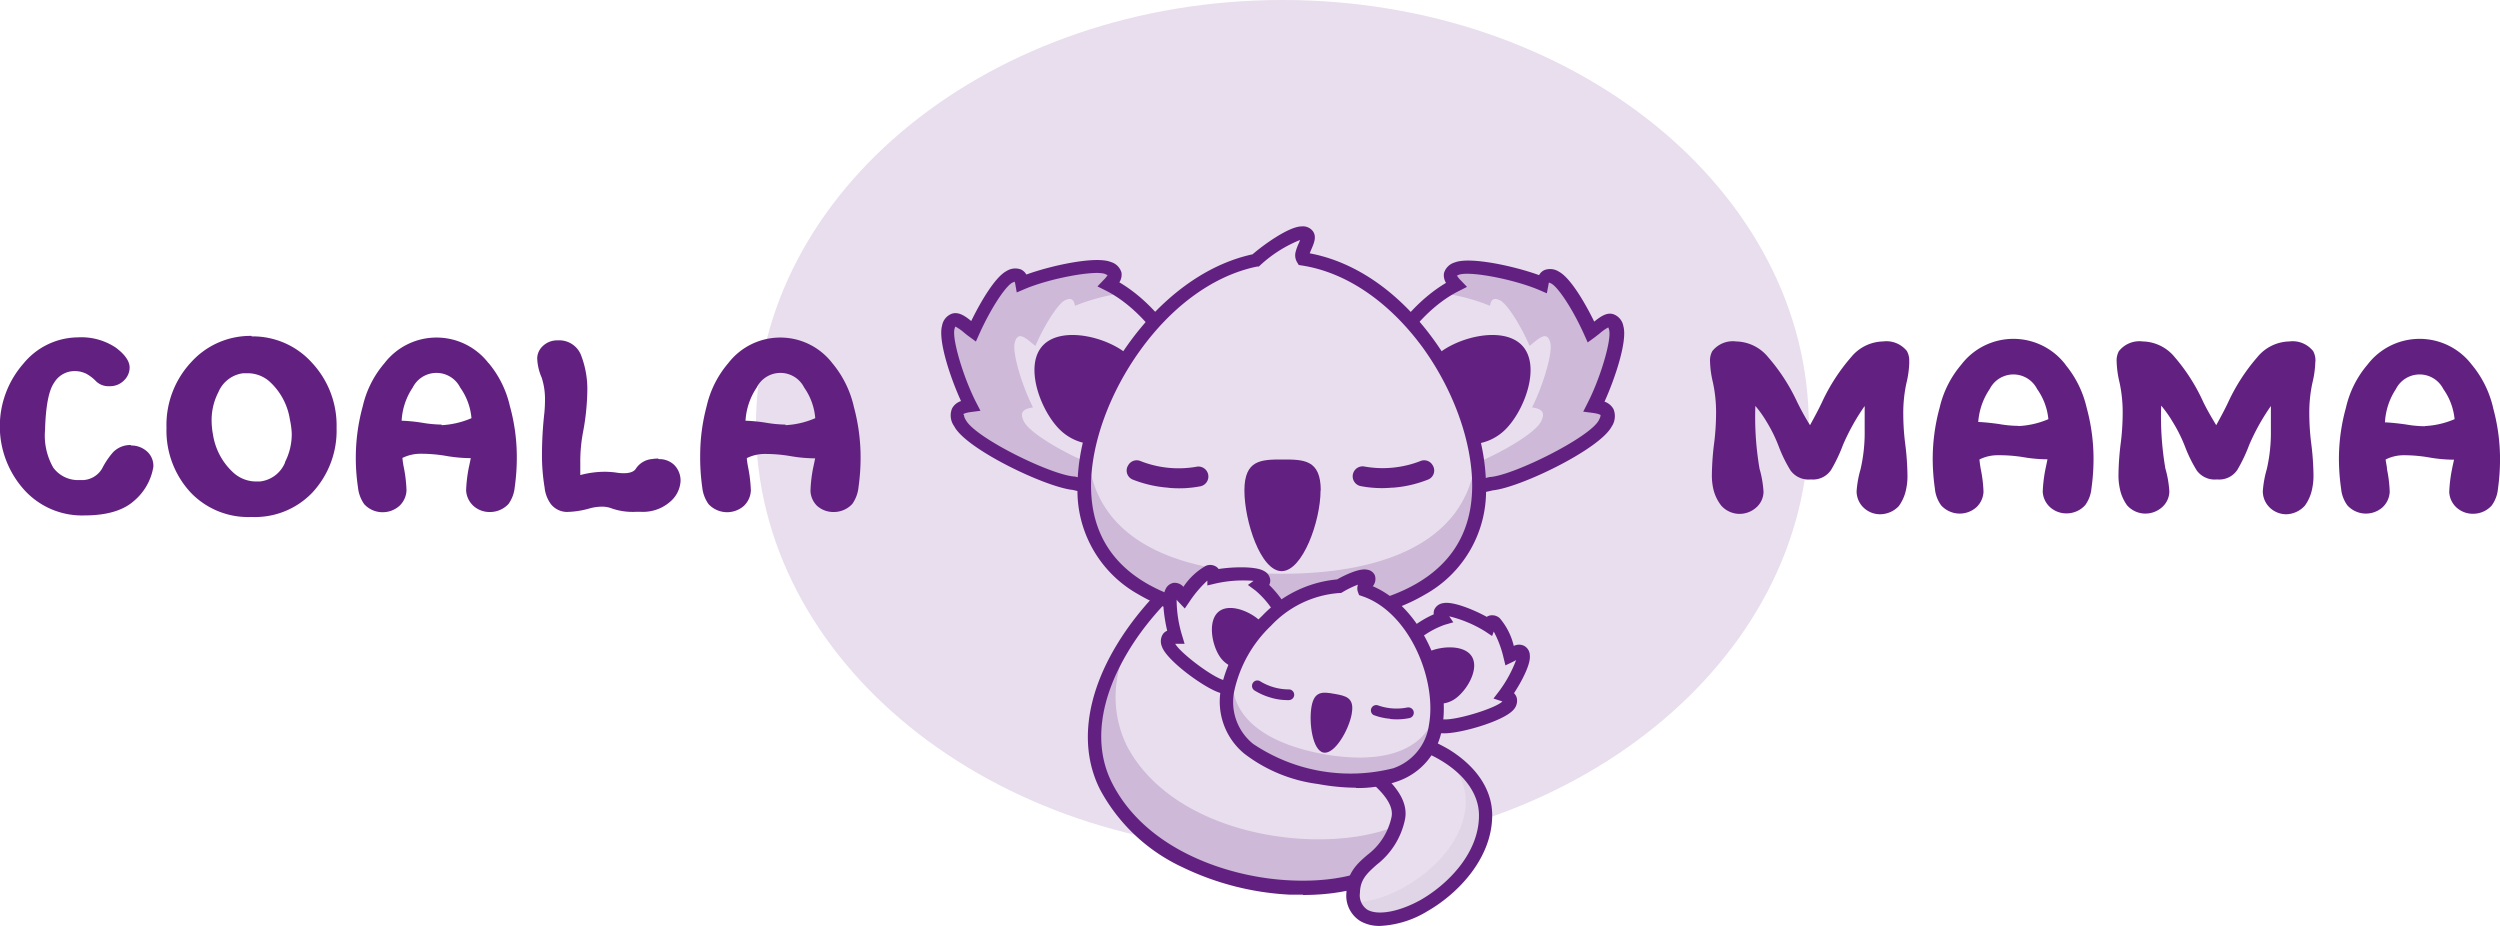 <?xml version="1.0" encoding="UTF-8"?> <svg xmlns="http://www.w3.org/2000/svg" xmlns:xlink="http://www.w3.org/1999/xlink" viewBox="0 0 257.07 95.21"> <defs> <style>.cls-1{fill:none;}.cls-2{fill:#e8deed;}.cls-3{fill:#622181;}.cls-4{opacity:0.2;}.cls-5{clip-path:url(#clip-path);}.cls-6{clip-path:url(#clip-path-2);}.cls-7{clip-path:url(#clip-path-3);}.cls-8{clip-path:url(#clip-path-4);}.cls-9{opacity:0.27;}.cls-10{clip-path:url(#clip-path-5);}.cls-11{clip-path:url(#clip-path-7);}</style> <clipPath id="clip-path"> <rect class="cls-1" x="112.79" y="68.15" width="32.24" height="23.12"></rect> </clipPath> <clipPath id="clip-path-2"> <rect class="cls-1" x="97.95" y="27.87" width="23.61" height="22.06"></rect> </clipPath> <clipPath id="clip-path-3"> <rect class="cls-1" x="142.2" y="27.87" width="23.61" height="22.06"></rect> </clipPath> <clipPath id="clip-path-4"> <rect class="cls-1" x="111.83" y="47.71" width="39.95" height="15.68"></rect> </clipPath> <clipPath id="clip-path-5"> <rect class="cls-1" x="139.09" y="78.32" width="13.62" height="16.19"></rect> </clipPath> <clipPath id="clip-path-7"> <rect class="cls-1" x="126.31" y="69.73" width="21.3" height="10.46"></rect> </clipPath> </defs> <title>logo corizont</title> <g id="Layer_2" data-name="Layer 2"> <g id="Layer_1-2" data-name="Layer 1"> <path class="cls-2" d="M186,43.79c0,24.18-24.24,43.79-54.14,43.79S77.73,68,77.73,43.79,102,0,131.88,0,186,19.61,186,43.79"></path> <path class="cls-2" d="M129.34,73.55c5.4,6.81,11.64,3.33,14.71,9.11,5.84,11-23,12.58-30.36-1.81-4.21-8.28,3.17-20.49,16.5-27.28s-6.67,12.65-.85,20"></path> <path class="cls-3" d="M134,92l-1.3,0a28.67,28.67,0,0,1-11.16-2.85,18.42,18.42,0,0,1-8.41-7.94c-2.15-4.23-1.55-9.51,1.69-14.88s8.55-10,15.11-13.34c3.05-1.55,4.53-1.86,5.3-1.08,1,1-.12,3.18-2,6.73-2.51,4.74-5.94,11.22-3.31,14.53s5.36,4,8,4.73,5.11,1.38,6.75,4.48c1.39,2.63.83,4.52.12,5.65-1.6,2.51-5.68,4-10.82,4m.11-39.15c-.33,0-1.24.16-3.55,1.34C124.17,57.41,119,62,116,67s-3.57,9.75-1.64,13.53c3.53,6.93,12.12,9.74,18.4,10,5.18.24,9.45-1.06,10.89-3.33a4.06,4.06,0,0,0-.16-4.26c-1.37-2.58-3.37-3.11-5.9-3.79-2.74-.74-5.85-1.57-8.74-5.22-3.19-4,.49-11,3.17-16,1-1.89,2.36-4.47,2.21-5.11h-.12"></path> <g class="cls-4"> <g class="cls-5"> <path class="cls-3" d="M115.8,76.54a11.4,11.4,0,0,1-.53-8.39c-2.64,4.62-3.3,9.32-1.36,13.13,6.78,13.3,33.09,12.29,31,3-6.88,4-23.94,2.42-29.12-7.74"></path> </g> </g> <path class="cls-2" d="M114.05,29.3c.62-.65,1-1.26-.09-1.71-1.38-.56-6.37.51-8.83,1.56-.13-.69-.42-1.11-1.31-.65s-2.62,3.22-3.7,5.61c-1-.74-2.14-2-2.58-.42-.37,1.33,1,5.58,2.27,8.05-1.06.14-1.79.49-1.11,1.77,1.08,2,9,6,11.71,6.19a24.93,24.93,0,0,0,5.91.71c6.57,0,6.93.06,6.93-6.51,0-5.26-4.17-12.08-9.2-14.6"></path> <path class="cls-3" d="M116.7,51.1h-.38a25.59,25.59,0,0,1-6-.72c-2.79-.28-11-4.2-12.2-6.55A1.89,1.89,0,0,1,97.9,42a1.61,1.61,0,0,1,.92-.76c-1.07-2.33-2.38-6.21-1.95-7.75a1.6,1.6,0,0,1,1-1.23c.71-.23,1.37.24,2,.75.92-1.89,2.43-4.51,3.63-5.14a1.67,1.67,0,0,1,1.51-.15,1.31,1.31,0,0,1,.53.51c2.52-.92,7.12-1.93,8.68-1.29a1.59,1.59,0,0,1,1.1,1.09,1.44,1.44,0,0,1-.22,1c4.86,2.86,8.84,9.43,8.84,14.81,0,3.26-.06,5.15-1.2,6.2s-2.74,1-6,1M99.12,42.65a1.05,1.05,0,0,0,.19.53C100.25,45,108,48.81,110.46,49h.06l0,0a24.33,24.33,0,0,0,5.75.69h.19c2.87,0,4.61,0,5.3-.63s.75-2,.75-5.19c0-5.1-4.12-11.64-8.82-14l-.84-.42.65-.68a3,3,0,0,0,.39-.47l-.24-.12c-1-.43-5.71.44-8.3,1.55l-.8.34-.15-.85a1.11,1.11,0,0,0-.07-.26l-.24.11c-.64.33-2.11,2.44-3.39,5.27l-.35.78-.68-.5c-.19-.13-.37-.28-.54-.42a4.67,4.67,0,0,0-.89-.62,1.05,1.05,0,0,0-.09.25c-.27,1,.89,4.94,2.22,7.54l.45.87-1,.13c-.65.09-.77.22-.78.23"></path> <path class="cls-3" d="M116.33,44.15a5.21,5.21,0,0,1-7.38,0c-2-2-3.69-6.64-1.66-8.68s7-.73,9,1.3a5.23,5.23,0,0,1,0,7.38"></path> <g class="cls-4"> <g class="cls-6"> <path class="cls-3" d="M100.16,41.6C99,39.23,97.65,35.15,98,33.87c.43-1.55,1.49-.31,2.46.41,1-2.3,2.57-4.89,3.51-5.39s1.13,0,1.24.62c2.34-1,7.09-2,8.4-1.49,1,.43.67,1,.08,1.64a10,10,0,0,1,1,.6,20.36,20.36,0,0,0-4.15,1.18c-.1-.57-.34-.92-1.07-.54s-2.15,2.67-3,4.66c-.84-.62-1.76-1.69-2.12-.35-.31,1.11.83,4.64,1.87,6.68-.87.13-1.48.41-.92,1.48.89,1.68,7.43,5,9.62,5.14a20.31,20.31,0,0,0,4.86.59h1.78c-.84.85-2.49.84-5.72.84a23.58,23.58,0,0,1-5.61-.68c-2.54-.22-10.1-4-11.12-6-.65-1.23,0-1.56,1-1.7"></path> </g> </g> <path class="cls-2" d="M149.71,29.3c-.63-.65-1-1.26.08-1.71,1.38-.56,6.38.51,8.84,1.56.12-.69.41-1.11,1.3-.65s2.63,3.22,3.7,5.61c1-.74,2.14-2,2.59-.42.37,1.33-1,5.58-2.27,8.05,1.05.14,1.79.49,1.11,1.77-1.08,2-9,6-11.71,6.19a25.06,25.06,0,0,1-5.91.71c-6.57,0-6.93.06-6.93-6.51,0-5.26,4.16-12.08,9.2-14.6"></path> <path class="cls-3" d="M147.06,51.1c-3.3,0-5,0-6-1s-1.2-2.94-1.2-6.2c0-5.38,4-11.95,8.83-14.81a1.49,1.49,0,0,1-.21-1,1.62,1.62,0,0,1,1.1-1.1c1.56-.63,6.16.38,8.68,1.3a1.19,1.19,0,0,1,.53-.51,1.65,1.65,0,0,1,1.5.15c1.2.63,2.71,3.24,3.64,5.14.64-.51,1.31-1,2-.75a1.59,1.59,0,0,1,1,1.23c.43,1.54-.88,5.42-1.94,7.75a1.68,1.68,0,0,1,.92.76,1.92,1.92,0,0,1-.19,1.81c-1.26,2.35-9.42,6.27-12.21,6.55a25.5,25.5,0,0,1-6,.72h-.38Zm2.76-22.75a2.7,2.7,0,0,0,.38.47l.65.68-.83.42c-4.7,2.34-8.82,8.88-8.82,14,0,3.17.1,4.59.75,5.19s2.35.63,5.11.63h.38a24.18,24.18,0,0,0,5.74-.69l.06,0h0c2.45-.2,10.22-4.06,11.16-5.83.21-.39.18-.54.18-.54h0s-.12-.13-.78-.22l-1-.13.44-.87c1.34-2.6,2.5-6.55,2.22-7.55a.75.75,0,0,0-.09-.24,4.63,4.63,0,0,0-.88.62l-.54.42-.69.5-.35-.78c-1.27-2.83-2.75-4.94-3.39-5.27l-.24-.11a1.26,1.26,0,0,0-.06.26l-.16.85-.79-.34c-2.6-1.11-7.25-2-8.3-1.55l-.24.12"></path> <path class="cls-3" d="M147.43,44.15a5.21,5.21,0,0,0,7.38,0c2-2,3.69-6.64,1.65-8.68s-7-.73-9,1.3a5.21,5.21,0,0,0,0,7.38"></path> <g class="cls-4"> <g class="cls-7"> <path class="cls-3" d="M163.59,41.6c1.2-2.37,2.51-6.45,2.16-7.73-.42-1.55-1.48-.31-2.45.41-1-2.3-2.57-4.89-3.52-5.39s-1.12,0-1.24.62c-2.34-1-7.08-2-8.39-1.49-1,.43-.68,1-.08,1.64a9,9,0,0,0-1,.6,20.07,20.07,0,0,1,4.14,1.18c.1-.57.34-.92,1.07-.54s2.16,2.67,3,4.66c.84-.62,1.76-1.69,2.13-.35.3,1.11-.83,4.64-1.87,6.68.87.13,1.47.41.91,1.48-.88,1.68-7.42,5-9.62,5.14a20.29,20.29,0,0,1-4.85.59H142.2c.84.85,2.49.84,5.71.84a23.46,23.46,0,0,0,5.61-.68c2.54-.22,10.1-4,11.13-6,.65-1.23-.06-1.56-1.06-1.7"></path> </g> </g> <path class="cls-2" d="M134,26.61a.72.72,0,0,1-.08-.51c.16-.85,1.25-2.16-.09-2.16-.91,0-3.3,1.55-4.73,2.82-9.87,2-17.58,14.12-17.58,23.21,0,10,9.08,13.66,20.29,13.66S152.06,59.92,152.06,50c0-9.33-7.87-21.85-18.09-23.36"></path> <path class="cls-3" d="M131.78,64.32c-6.17,0-11.11-1.07-14.7-3.19A12.21,12.21,0,0,1,110.8,50c0-9.27,7.83-21.65,18-23.85,1.15-1,3.76-2.87,5.05-2.87a1.28,1.28,0,0,1,1.17.52c.38.56.09,1.23-.17,1.82-.06.15-.13.3-.17.43,4.71.88,9.23,4,12.78,8.93,3.34,4.63,5.34,10.24,5.34,15a12.19,12.19,0,0,1-6.28,11.16c-3.58,2.12-8.53,3.19-14.69,3.19m1.92-39.68a13.37,13.37,0,0,0-4.17,2.63l-.14.13-.18,0c-4.42.91-8.71,4-12.07,8.69-3.1,4.33-5,9.51-5,13.85,0,11.29,12.28,13,19.6,13s19.59-1.68,19.59-13c0-4.5-1.9-9.81-5.08-14.21C142.82,31,138.41,28,133.87,27.3l-.32-.05-.17-.28a1.39,1.39,0,0,1-.17-1,4.93,4.93,0,0,1,.33-.93c.05-.11.11-.27.16-.4"></path> <path class="cls-3" d="M135.79,50.43c0,3.17-1.85,8.3-4,8.3s-3.83-5.13-3.83-8.3,1.75-3.18,3.92-3.18,3.93,0,3.93,3.18"></path> <g class="cls-4"> <g class="cls-8"> <path class="cls-3" d="M131.81,59c-10.2,0-18.61-3.11-19.82-11.3a17.51,17.51,0,0,0-.16,2.25c0,9.77,9,13.41,20,13.41s20-3.64,20-13.41a17.89,17.89,0,0,0-.15-2.27C150.43,55.91,142,59,131.81,59"></path> </g> </g> <path class="cls-2" d="M143.77,84.13c-.89,4.42-4.6,4.28-4.65,7.67-.1,6.48,13.6.4,13.6-8,0-4.82-6.29-8.72-14.05-8.72s6.06,4.27,5.1,9"></path> <path class="cls-3" d="M141.89,95.21a3.9,3.9,0,0,1-2-.49,3.07,3.07,0,0,1-1.44-2.93c0-2,1.12-3,2.18-3.9A6.57,6.57,0,0,0,143.09,84c.39-1.94-2.74-4.14-4.81-5.6-1.83-1.29-2.93-2.06-2.63-3s1.34-1,3-1A19.74,19.74,0,0,1,149,77.07c2.86,1.77,4.44,4.17,4.44,6.75,0,4.49-3.6,8.13-6.67,9.88a10.23,10.23,0,0,1-4.85,1.51m-4.68-19.34a23,23,0,0,0,1.86,1.4c2.51,1.77,5.94,4.18,5.37,7a7.91,7.91,0,0,1-2.91,4.65c-1,.89-1.7,1.53-1.72,2.9a1.77,1.77,0,0,0,.76,1.72c1.08.63,3.28.22,5.48-1,2.76-1.58,6-4.79,6-8.69,0-4.43-6-8-13.36-8a10.25,10.25,0,0,0-1.46.08"></path> <g class="cls-9"> <g class="cls-10"> <g class="cls-4"> <g class="cls-10"> <path class="cls-3" d="M150.73,82.32a5.91,5.91,0,0,0-1.73-4c2.31,1.51,3.72,3.53,3.72,5.75,0,7.74-12.4,13.47-13.63,8.69,4.12.22,11.64-4.52,11.64-10.44"></path> </g> </g> </g> </g> <path class="cls-3" d="M120.14,50.15a12.36,12.36,0,0,1-3.62-.82,1,1,0,0,1-.5-1.5h0a1,1,0,0,1,1.28-.41A10.67,10.67,0,0,0,123,48a1,1,0,0,1,.46,2,11.53,11.53,0,0,1-3.3.16"></path> <path class="cls-3" d="M143.19,50.15a12.22,12.22,0,0,0,3.61-.82,1,1,0,0,0,.51-1.5h0a1,1,0,0,0-1.28-.41,10.67,10.67,0,0,1-5.68.56,1,1,0,0,0-.46,2,11.53,11.53,0,0,0,3.3.16"></path> <path class="cls-2" d="M129.54,60.22c.39-.29.65-.57.11-.91s-3.4-.33-4.8,0c0-.37-.11-.62-.63-.46a8.21,8.21,0,0,0-2.47,2.61c-.47-.49-.94-1.28-1.32-.47s0,3,.44,4.45c-.57,0-1,.09-.75.83.38,1.17,4.2,4,5.59,4.36a13.13,13.13,0,0,0,3,.93c3.47.61,3.65.68,4.26-2.78a9.83,9.83,0,0,0-3.47-8.55"></path> <path class="cls-3" d="M131.13,72.56a15.24,15.24,0,0,1-2.4-.31l-.1,0a14.1,14.1,0,0,1-3.16-1c-1.55-.45-5.54-3.34-6-4.79a1.37,1.37,0,0,1,.12-1.27,1,1,0,0,1,.43-.33c-.32-1.37-.6-3.37-.2-4.2a1.14,1.14,0,0,1,.87-.73,1.23,1.23,0,0,1,1,.41A6.81,6.81,0,0,1,124,58.18a1.16,1.16,0,0,1,1.09.11,1.15,1.15,0,0,1,.22.22c1.49-.23,3.86-.3,4.69.22a1.15,1.15,0,0,1,.62.94,1,1,0,0,1-.11.48,10.62,10.62,0,0,1,3.16,8.74c-.32,1.81-.54,2.85-1.35,3.37a2.14,2.14,0,0,1-1.21.3M120.8,66.12c.44.93,3.82,3.5,5.08,3.83l.06,0,0,0a12.66,12.66,0,0,0,2.88.88l.11,0a6,6,0,0,0,2.62.21c.31-.2.51-1.19.74-2.45a9.14,9.14,0,0,0-3.21-7.88l-.76-.56.58-.42A12.89,12.89,0,0,0,125,60l-.85.2v-.5a11.91,11.91,0,0,0-1.84,2.17l-.48.7-.59-.62a3.53,3.53,0,0,1-.25-.28h0a12.72,12.72,0,0,0,.54,3.6l.28.93-1,0h0"></path> <path class="cls-3" d="M129.34,68.25a2.77,2.77,0,0,1-3.88-.69c-.88-1.26-1.32-3.84-.06-4.73s3.75.27,4.64,1.54a2.78,2.78,0,0,1-.7,3.88"></path> <path class="cls-2" d="M148.32,63.56c-.27-.4-.41-.76.21-.89.78-.17,3.31.86,4.5,1.65.13-.35.33-.55.75-.22a8.24,8.24,0,0,1,1.43,3.3c.6-.3,1.31-.87,1.4,0,.07.74-1.06,2.85-2,4,.55.17.9.42.42,1-.75,1-5.32,2.3-6.74,2.17a13.38,13.38,0,0,1-3.18-.18c-3.47-.62-3.66-.62-3-4.08a9.83,9.83,0,0,1,6.21-6.83"></path> <path class="cls-3" d="M147.48,75.36a14.56,14.56,0,0,1-2.45-.21l-.1,0c-1.83-.33-2.84-.51-3.39-1.23s-.43-1.83-.11-3.63a10.62,10.62,0,0,1,6-7.12,1,1,0,0,1,.06-.49,1.17,1.17,0,0,1,.91-.66c1-.21,3.16.68,4.48,1.41a1,1,0,0,1,.28-.13,1.16,1.16,0,0,1,1.06.27,6.84,6.84,0,0,1,1.44,2.85,1.18,1.18,0,0,1,1.08,0,1.13,1.13,0,0,1,.57,1c.09.91-.86,2.69-1.63,3.86a1,1,0,0,1,.28.46,1.34,1.34,0,0,1-.32,1.23c-1,1.2-5.68,2.53-7.3,2.43-.28,0-.56,0-.84,0m1.54-12,.4.59-.9.26a9.15,9.15,0,0,0-5.74,6.29,5.29,5.29,0,0,0-.15,2.55,6,6,0,0,0,2.54.71l.1,0a13.3,13.3,0,0,0,3,.17h.11c1.3.12,5.36-1.12,6.09-1.84l0,0-.92-.3.59-.77a13,13,0,0,0,1.74-3.19h0a2.68,2.68,0,0,1-.33.18l-.77.37-.2-.82a10.88,10.88,0,0,0-1-2.66l-.17.46-.72-.48A12.71,12.71,0,0,0,149,63.37"></path> <path class="cls-3" d="M145.73,71.17a2.8,2.8,0,0,0,3.89.69c1.26-.88,2.56-3.15,1.68-4.42s-3.62-1-4.88-.16a2.8,2.8,0,0,0-.69,3.89"></path> <path class="cls-2" d="M140.28,60.67a.39.39,0,0,1,0-.28c.17-.43.86-1,.16-1.15a6.53,6.53,0,0,0-2.76,1c-5.39.14-10.58,5.79-11.44,10.58-.93,5.24,3.51,8,9.41,9.1s11-.06,12-5.3c.88-4.92-2.09-12.25-7.34-14"></path> <path class="cls-3" d="M139.43,81a22.11,22.11,0,0,1-3.89-.38,15.72,15.72,0,0,1-7.6-3.13,6.93,6.93,0,0,1-2.37-6.76,14.55,14.55,0,0,1,4.22-7.41,12.15,12.15,0,0,1,7.7-3.74c.69-.39,2.27-1.18,3.08-1a1,1,0,0,1,.8.57,1.16,1.16,0,0,1-.21,1.13c5.14,2.21,8.05,9.43,7.14,14.52a6.89,6.89,0,0,1-4.56,5.53,12.06,12.06,0,0,1-4.31.7m.23-20.92a9.76,9.76,0,0,0-1.61.78l-.16.09h-.18a10.67,10.67,0,0,0-7,3.35A13.12,13.12,0,0,0,126.93,71a5.53,5.53,0,0,0,1.91,5.48A17.93,17.93,0,0,0,143.26,79a5.51,5.51,0,0,0,3.68-4.48c.83-4.67-2.05-11.61-6.88-13.22l-.31-.11-.11-.3a1.1,1.1,0,0,1,0-.78.05.05,0,0,0,0,0"></path> <path class="cls-3" d="M139,73.39c-.3,1.67-1.75,4.19-2.89,4s-1.54-3.06-1.25-4.73,1.23-1.51,2.37-1.31,2.06.38,1.77,2"></path> <g class="cls-4"> <g class="cls-11"> <path class="cls-3" d="M136.1,77.55c-5.37-1-9.5-3.39-9.38-7.82a10.67,10.67,0,0,0-.29,1.18c-.91,5.14,3.46,7.9,9.27,8.93s10.86,0,11.77-5.19a9.32,9.32,0,0,0,.14-1.21c-1.41,4.21-6.13,5.06-11.51,4.11"></path> </g> </g> <path class="cls-3" d="M130.79,71.77A6.67,6.67,0,0,1,129,71a.56.56,0,0,1-.12-.84h0a.54.54,0,0,1,.71-.1,5.67,5.67,0,0,0,2.94.83.55.55,0,0,1,0,1.1,6.09,6.09,0,0,1-1.75-.22"></path> <path class="cls-3" d="M142.93,73.93a6.47,6.47,0,0,0,2-.09.56.56,0,0,0,.41-.75h0a.57.57,0,0,0-.63-.34,5.72,5.72,0,0,1-3.05-.23.55.55,0,0,0-.43,1,6.18,6.18,0,0,0,1.72.39"></path> <path class="cls-3" d="M196.32,37.18a2,2,0,0,0-.23-1.07,2.69,2.69,0,0,0-2.46-1,4.36,4.36,0,0,0-3.27,1.6,19.54,19.54,0,0,0-3,4.63c-.27.58-.68,1.37-1.24,2.38a27.21,27.21,0,0,1-1.32-2.38,19.54,19.54,0,0,0-3-4.63,4.36,4.36,0,0,0-3.27-1.6,2.69,2.69,0,0,0-2.46,1,2,2,0,0,0-.23,1.07,10.34,10.34,0,0,0,.3,2.16,14.49,14.49,0,0,1,.32,3.18,25.18,25.18,0,0,1-.18,2.9,28.23,28.23,0,0,0-.25,3.34,6.29,6.29,0,0,0,.14,1.49A4.37,4.37,0,0,0,177,52a2.53,2.53,0,0,0,1.79.84,2.59,2.59,0,0,0,1.84-.69,2.19,2.19,0,0,0,.71-1.56,10.8,10.8,0,0,0-.41-2.39,31.64,31.64,0,0,1-.43-6.46,11.84,11.84,0,0,1,1.17,1.65A15.24,15.24,0,0,1,182.94,46a14.23,14.23,0,0,0,1.18,2.38,2.29,2.29,0,0,0,2.09.92,2.24,2.24,0,0,0,2.09-1,16.25,16.25,0,0,0,1.21-2.55,22.35,22.35,0,0,1,2.23-4c0,.08,0,.91,0,2.49a16.78,16.78,0,0,1-.42,4,10.81,10.81,0,0,0-.41,2.27,2.33,2.33,0,0,0,.71,1.68,2.44,2.44,0,0,0,1.72.69,2.66,2.66,0,0,0,1.91-.84,4.37,4.37,0,0,0,.75-1.72,6.29,6.29,0,0,0,.14-1.49,28.23,28.23,0,0,0-.25-3.34,25.18,25.18,0,0,1-.18-2.9,14.49,14.49,0,0,1,.32-3.18,10.34,10.34,0,0,0,.3-2.16"></path> <path class="cls-3" d="M212.39,37.49a6.74,6.74,0,0,0-10.71,0,10.46,10.46,0,0,0-2.23,4.43,20,20,0,0,0-.71,4.91,21.58,21.58,0,0,0,.22,3.41,3.44,3.44,0,0,0,.65,1.73,2.58,2.58,0,0,0,3.63.18,2.33,2.33,0,0,0,.72-1.57,13.64,13.64,0,0,0-.28-2.33c-.05-.28-.1-.62-.14-1a4.15,4.15,0,0,1,1.9-.44A15.38,15.38,0,0,1,208,47a15,15,0,0,0,2.54.23l-.21,1a14.76,14.76,0,0,0-.28,2.33,2.3,2.3,0,0,0,.73,1.57,2.49,2.49,0,0,0,1.72.66,2.57,2.57,0,0,0,1.91-.84,3.44,3.44,0,0,0,.65-1.73,21.78,21.78,0,0,0,.21-3.41,20,20,0,0,0-.71-4.91,10.66,10.66,0,0,0-2.2-4.43m-4.82,6.32a11.84,11.84,0,0,1-2-.19c-.87-.12-1.58-.19-2.12-.21A6.89,6.89,0,0,1,204.6,40a2.73,2.73,0,0,1,4.87,0,6.4,6.4,0,0,1,1.16,3.1,8.81,8.81,0,0,1-3.06.71"></path> <path class="cls-3" d="M238.09,37.18a2,2,0,0,0-.23-1.07,2.69,2.69,0,0,0-2.46-1,4.36,4.36,0,0,0-3.27,1.6,19.54,19.54,0,0,0-3,4.63c-.27.58-.68,1.37-1.24,2.38-.61-1-1.05-1.8-1.33-2.38a19.23,19.23,0,0,0-2.95-4.63,4.36,4.36,0,0,0-3.27-1.6,2.69,2.69,0,0,0-2.46,1,2,2,0,0,0-.23,1.07,10.34,10.34,0,0,0,.3,2.16,14.49,14.49,0,0,1,.32,3.18,25.18,25.18,0,0,1-.18,2.9,28.23,28.23,0,0,0-.25,3.34,6.29,6.29,0,0,0,.14,1.49,4.37,4.37,0,0,0,.75,1.72,2.53,2.53,0,0,0,1.79.84,2.59,2.59,0,0,0,1.84-.69,2.19,2.19,0,0,0,.71-1.56,10.8,10.8,0,0,0-.41-2.39,31.64,31.64,0,0,1-.43-6.46,11.84,11.84,0,0,1,1.17,1.65A15.24,15.24,0,0,1,224.71,46a14.23,14.23,0,0,0,1.18,2.38,2.29,2.29,0,0,0,2.09.92,2.24,2.24,0,0,0,2.09-1,16.25,16.25,0,0,0,1.21-2.55,22.35,22.35,0,0,1,2.23-4c0,.08,0,.91,0,2.49a16.78,16.78,0,0,1-.42,4,10.81,10.81,0,0,0-.41,2.27,2.33,2.33,0,0,0,.71,1.68,2.44,2.44,0,0,0,1.72.69A2.66,2.66,0,0,0,237,52a4.37,4.37,0,0,0,.75-1.72,6.29,6.29,0,0,0,.14-1.49,28.23,28.23,0,0,0-.25-3.34,25.18,25.18,0,0,1-.18-2.9,14.49,14.49,0,0,1,.32-3.18,10.34,10.34,0,0,0,.3-2.16"></path> <path class="cls-3" d="M256.36,41.92a10.66,10.66,0,0,0-2.2-4.43,6.74,6.74,0,0,0-10.71,0,10.33,10.33,0,0,0-2.22,4.43,19.61,19.61,0,0,0-.72,4.91,21.58,21.58,0,0,0,.22,3.41,3.44,3.44,0,0,0,.65,1.73,2.58,2.58,0,0,0,3.63.18,2.33,2.33,0,0,0,.72-1.57,13.64,13.64,0,0,0-.28-2.33c0-.28-.1-.62-.14-1a4.15,4.15,0,0,1,1.9-.44,15.38,15.38,0,0,1,2.59.23,15,15,0,0,0,2.54.23c-.08.39-.16.72-.21,1a14.76,14.76,0,0,0-.28,2.33,2.3,2.3,0,0,0,.73,1.57,2.49,2.49,0,0,0,1.72.66,2.57,2.57,0,0,0,1.91-.84,3.44,3.44,0,0,0,.65-1.73,21.78,21.78,0,0,0,.21-3.41,20,20,0,0,0-.71-4.91m-7,1.89a11.84,11.84,0,0,1-2-.19c-.87-.12-1.58-.19-2.12-.21A6.89,6.89,0,0,1,246.37,40a2.73,2.73,0,0,1,4.87,0,6.4,6.4,0,0,1,1.16,3.1,8.76,8.76,0,0,1-3.06.71"></path> <path class="cls-3" d="M13.45,45.76a2.46,2.46,0,0,0-1.83.75,8.08,8.08,0,0,0-1.11,1.65,2.4,2.4,0,0,1-2.28,1.2,3.16,3.16,0,0,1-2.75-1.27,6.64,6.64,0,0,1-.85-3.86c.07-2.46.38-4.09.94-4.88a2.44,2.44,0,0,1,2-1.19,2.7,2.7,0,0,1,1.32.28,4.22,4.22,0,0,1,1,.78,1.83,1.83,0,0,0,1.37.49,2,2,0,0,0,1.5-.6,1.84,1.84,0,0,0,.57-1.31c0-.66-.48-1.35-1.43-2.06A6.39,6.39,0,0,0,8,34.69a7.32,7.32,0,0,0-5.6,2.71,9.77,9.77,0,0,0,0,12.87A8,8,0,0,0,8.68,53q3.47,0,5.15-1.54A5.8,5.8,0,0,0,15.77,48a2,2,0,0,0-.53-1.46,2.41,2.41,0,0,0-1.79-.73"></path> <path class="cls-3" d="M25.87,34.54a8.19,8.19,0,0,0-6.21,2.7A9.45,9.45,0,0,0,17.12,44a9.35,9.35,0,0,0,2.5,6.66,8.17,8.17,0,0,0,6.25,2.5,8.16,8.16,0,0,0,6.24-2.5A9.35,9.35,0,0,0,34.61,44a9.45,9.45,0,0,0-2.54-6.71,8.18,8.18,0,0,0-6.2-2.7m3.43,13a3.17,3.17,0,0,1-2.58,1.92l-.39,0a3.49,3.49,0,0,1-2.43-1,6.67,6.67,0,0,1-2-3.83,8,8,0,0,1-.14-1.45,6.22,6.22,0,0,1,.7-2.91A3.2,3.2,0,0,1,25,38.38l.41,0a3.38,3.38,0,0,1,2.4.94,6.64,6.64,0,0,1,2,3.83A8.17,8.17,0,0,1,30,44.58a6.3,6.3,0,0,1-.69,2.93"></path> <path class="cls-3" d="M50.24,37.35a6.75,6.75,0,0,0-10.71,0,10.34,10.34,0,0,0-2.23,4.43,20,20,0,0,0-.71,4.91,20.49,20.49,0,0,0,.22,3.42,3.63,3.63,0,0,0,.64,1.73,2.54,2.54,0,0,0,1.9.83A2.57,2.57,0,0,0,41.09,52a2.31,2.31,0,0,0,.71-1.57,14.59,14.59,0,0,0-.27-2.34,8.74,8.74,0,0,1-.15-1,4.19,4.19,0,0,1,1.91-.43,15.15,15.15,0,0,1,2.58.22,15.08,15.08,0,0,0,2.54.23c-.08.39-.15.73-.21,1a14.59,14.59,0,0,0-.27,2.34A2.34,2.34,0,0,0,48.66,52a2.48,2.48,0,0,0,1.71.65,2.6,2.6,0,0,0,1.92-.83,3.53,3.53,0,0,0,.64-1.73,21.84,21.84,0,0,0,.21-3.42,19.56,19.56,0,0,0-.71-4.91,10.53,10.53,0,0,0-2.19-4.43m-4.83,6.33a13,13,0,0,1-2-.19,17,17,0,0,0-2.11-.21,6.73,6.73,0,0,1,1.14-3.41,2.73,2.73,0,0,1,4.88,0A6.36,6.36,0,0,1,48.48,43a8.91,8.91,0,0,1-3.07.72"></path> <path class="cls-3" d="M67.66,47.15a4.27,4.27,0,0,0-.59.05,2.23,2.23,0,0,0-1.65.94c-.19.35-.62.52-1.29.52a4.9,4.9,0,0,1-.8-.07,8.77,8.77,0,0,0-1.15-.08,9.88,9.88,0,0,0-2.51.34c0-.44,0-.87,0-1.29a16.2,16.2,0,0,1,.28-3.11,24.4,24.4,0,0,0,.44-4.14,9.63,9.63,0,0,0-.61-3.7A2.4,2.4,0,0,0,57.35,35a2.11,2.11,0,0,0-1.53.58,1.77,1.77,0,0,0-.58,1.25,5.36,5.36,0,0,0,.46,2,7.1,7.1,0,0,1,.34,2.3q0,.62-.06,1.29a38.82,38.82,0,0,0-.25,4.32A20.2,20.2,0,0,0,56,50.13a3.47,3.47,0,0,0,.65,1.71,2.14,2.14,0,0,0,1.56.8h.15a9,9,0,0,0,2.23-.35,4.78,4.78,0,0,1,1.28-.19,2.74,2.74,0,0,1,1.06.19,6.63,6.63,0,0,0,2.47.34h.51a4.24,4.24,0,0,0,3.07-1.1,3,3,0,0,0,1-2.05v0a2.27,2.27,0,0,0-.67-1.69,2.22,2.22,0,0,0-1.57-.58"></path> <path class="cls-3" d="M87.79,41.78a10.66,10.66,0,0,0-2.2-4.43,6.75,6.75,0,0,0-10.71,0,10.33,10.33,0,0,0-2.22,4.43A19.56,19.56,0,0,0,72,46.69a21.84,21.84,0,0,0,.21,3.42,3.62,3.62,0,0,0,.65,1.73,2.61,2.61,0,0,0,3.63.18,2.33,2.33,0,0,0,.72-1.57,14.59,14.59,0,0,0-.27-2.34,8.74,8.74,0,0,1-.15-1,4.15,4.15,0,0,1,1.9-.43,15.35,15.35,0,0,1,2.59.22,15,15,0,0,0,2.54.23c-.08.39-.15.73-.21,1a14.59,14.59,0,0,0-.27,2.34A2.28,2.28,0,0,0,84,52a2.52,2.52,0,0,0,1.72.65,2.6,2.6,0,0,0,1.92-.83,3.63,3.63,0,0,0,.64-1.73,21.84,21.84,0,0,0,.21-3.42,20,20,0,0,0-.71-4.91m-7,1.9a13,13,0,0,1-2-.19,17.18,17.18,0,0,0-2.12-.21,6.82,6.82,0,0,1,1.15-3.41,2.73,2.73,0,0,1,4.88,0A6.35,6.35,0,0,1,83.83,43a8.81,8.81,0,0,1-3.06.72"></path> </g> </g> </svg> 